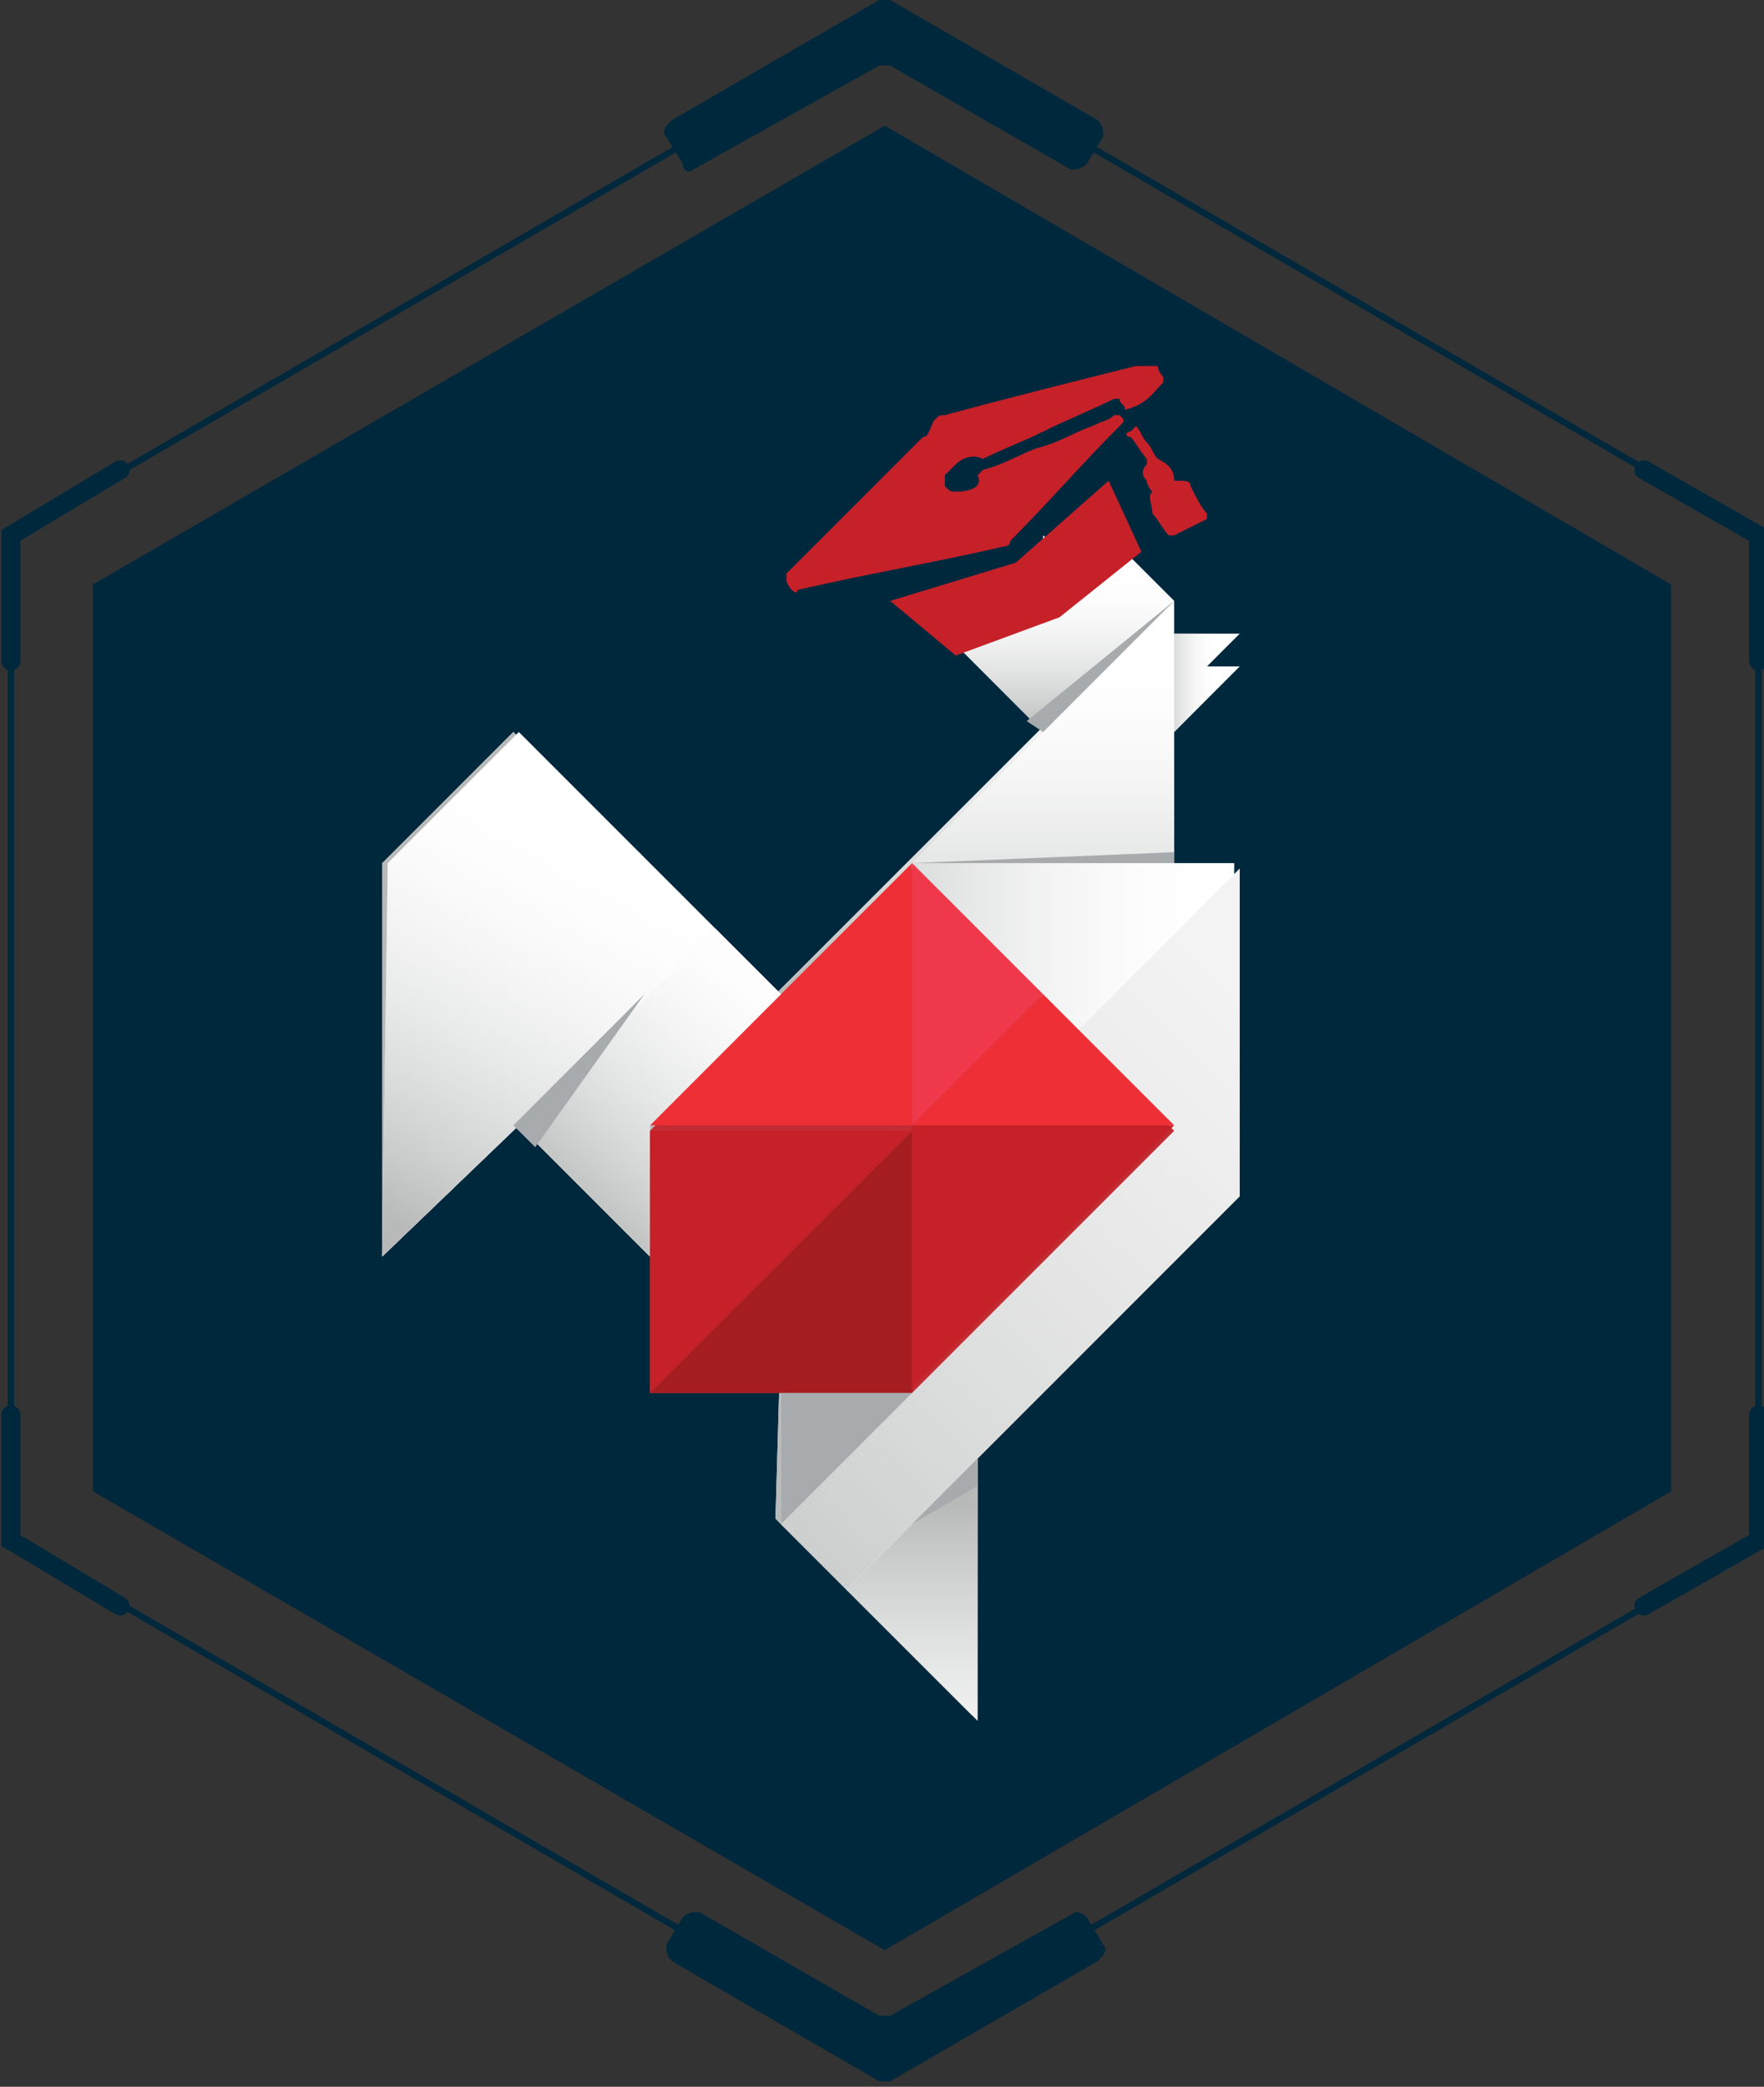 <?xml version="1.0" encoding="utf-8"?>
<!-- Generator: Adobe Illustrator 28.0.0, SVG Export Plug-In . SVG Version: 6.00 Build 0)  -->
<svg version="1.1" id="Layer_2_00000086682010565004485440000011907094039769008548_"
	 xmlns="http://www.w3.org/2000/svg" xmlns:xlink="http://www.w3.org/1999/xlink" x="0px" y="0px" viewBox="0 0 32.3 38.2"
	 style="enable-background:new 0 0 32.3 38.2;" xml:space="preserve">
<rect x="0" y="0" width="32.3" height="38.2" fill="#333333" stroke="none"/>
<style type="text/css">
	.st0{fill:#00283D;}
	.st1{fill:none;stroke:#00283D;stroke-width:0.116;stroke-miterlimit:10;}
	.st2{fill:none;stroke:#00283D;stroke-width:0.347;stroke-linecap:round;stroke-miterlimit:10;}
	.st3{fill:#FFFFFF;}
	.st4{fill:url(#SVGID_1_);}
	.st5{fill-rule:evenodd;clip-rule:evenodd;fill:#FFFFFF;}
	.st6{fill-rule:evenodd;clip-rule:evenodd;fill:url(#SVGID_00000174590163831636475060000003366761884996514188_);}
	.st7{fill:url(#SVGID_00000139981882580327994220000009023516703372568212_);}
	.st8{fill:url(#SVGID_00000134232087830331856650000016028318717239908789_);}
	.st9{fill:url(#SVGID_00000043449957875210882470000007380459636968395690_);}
	.st10{fill:url(#SVGID_00000035492116787195839780000003792440654976740512_);}
	.st11{fill:url(#SVGID_00000124154564459950055850000012791677947463510417_);}
	.st12{fill:#C32C33;}
	.st13{fill-rule:evenodd;clip-rule:evenodd;fill:#A51D21;}
	.st14{fill-rule:evenodd;clip-rule:evenodd;fill:#C62029;}
	.st15{fill:#EE2F35;}
	.st16{fill-rule:evenodd;clip-rule:evenodd;fill:#EF384B;}
	.st17{fill:url(#SVGID_00000065067489427805640940000011203692957249139620_);}
	.st18{fill:#A8ABAD;}
	.st19{fill:#C62029;}
</style>
<g id="Cyber_Sekurak">
	<g>
		<polygon class="st0" points="1.7,10.7 1.7,27.3 16.2,35.7 30.6,27.3 30.6,10.7 16.2,2.3 		"/>
		<polygon class="st1" points="0.2,9.8 0.2,28.2 16.2,37.5 32.2,28.2 32.2,9.8 16.2,0.5 		"/>
		<polyline class="st2" points="2.2,8.6 0.2,9.8 0.2,12.1 		"/>
		<polyline class="st2" points="2.2,29.4 0.2,28.2 0.2,25.9 		"/>
		<polyline class="st2" points="30.1,29.4 32.2,28.2 32.2,25.9 		"/>
		<polyline class="st2" points="30.1,8.6 32.2,9.8 32.2,12.1 		"/>
		<path class="st0" d="M19.9,35.1l0.3,0.5c0.1,0.1,0,0.2-0.1,0.3l-3.8,2.2c-0.1,0-0.1,0-0.2,0l-3.8-2.2c-0.1-0.1-0.1-0.2-0.1-0.3
			l0.3-0.5c0.1-0.1,0.2-0.1,0.3-0.1l3.3,1.9c0.1,0,0.1,0,0.2,0l3.4-1.9C19.7,35,19.8,35,19.9,35.1L19.9,35.1z"/>
		<path class="st0" d="M12.5,3l-0.3-0.5c-0.1-0.1,0-0.2,0.1-0.3L16.1,0c0.1,0,0.1,0,0.2,0l3.8,2.2c0.1,0.1,0.1,0.2,0.1,0.3L19.9,3
			c-0.1,0.1-0.2,0.1-0.3,0.1l-3.3-1.9c-0.1,0-0.1,0-0.2,0l-3.4,1.9C12.6,3.2,12.5,3.1,12.5,3L12.5,3z"/>
		<g id="Grafika">
			<g id="Cyberkurak">
				<path class="st3" d="M14.3,24.3l-2.4-3.6V23l-2.4-2.4L7,23v-7.2l2.4-2.4l4.8,4.8l1.2-1.2l6-6v4.8h1.2v6l-4.8,4.8v4.8l-3.6-3.6
					L14.3,24.3L14.3,24.3z"/>
				
					<linearGradient id="SVGID_1_" gradientUnits="userSpaceOnUse" x1="22.683" y1="655.115" x2="14.291" y2="655.115" gradientTransform="matrix(1 0 0 1 0 -633.871)">
					<stop  offset="0" style="stop-color:#FFFFFF;stop-opacity:0"/>
					<stop  offset="1" style="stop-color:#B8BABA"/>
				</linearGradient>
				<path class="st4" d="M14.3,24.3l-2.4-3.6V23l-2.4-2.4L7,23v-7.2l2.4-2.4l4.8,4.8l1.2-1.2l6-6v4.8h1.2v6l-4.8,4.8v4.8l-3.6-3.6
					L14.3,24.3L14.3,24.3z"/>
				<path class="st5" d="M22.1,12.2l0.6-0.6h-1.2v0.6l0,0v1.2l1.2-1.2H22.1z"/>
				
					<linearGradient id="SVGID_00000085239905838892238660000001418917549011284367_" gradientUnits="userSpaceOnUse" x1="22.303" y1="646.396" x2="21.182" y2="646.396" gradientTransform="matrix(1 0 0 1 0 -633.871)">
					<stop  offset="0" style="stop-color:#FFFFFF;stop-opacity:0"/>
					<stop  offset="1" style="stop-color:#B8BABA"/>
				</linearGradient>
				<path style="fill-rule:evenodd;clip-rule:evenodd;fill:url(#SVGID_00000085239905838892238660000001418917549011284367_);" d="
					M22.1,12.2l0.6-0.6h-1.2v0.6l0,0v1.2l1.2-1.2H22.1z"/>
				<path class="st3" d="M19.1,11V9.8l0.9,0.8l0.3-0.8l1.2,1.2l-2.4,2.4L16.7,11"/>
				
					<linearGradient id="SVGID_00000093170558867936629170000014571059535784082344_" gradientUnits="userSpaceOnUse" x1="19.076" y1="644.209" x2="19.076" y2="647.298" gradientTransform="matrix(1 0 0 1 0 -633.871)">
					<stop  offset="0" style="stop-color:#FFFFFF;stop-opacity:0"/>
					<stop  offset="1" style="stop-color:#B8BABA"/>
				</linearGradient>
				<path style="fill:url(#SVGID_00000093170558867936629170000014571059535784082344_);" d="M19.1,11V9.8l0.9,0.8l0.3-0.8l1.2,1.2
					l-2.4,2.4L16.7,11"/>
				<path class="st3" d="M7.1,15.8l2.4-2.4l4.8,4.8l-2.4,2.4V23l-2.4-2.4L7,23L7.1,15.8L7.1,15.8z"/>
				
					<linearGradient id="SVGID_00000054225910341316076860000013432922527944102275_" gradientUnits="userSpaceOnUse" x1="11.622" y1="649.325" x2="7.714" y2="656.514" gradientTransform="matrix(1 0 0 1 0 -633.871)">
					<stop  offset="0" style="stop-color:#FFFFFF;stop-opacity:0"/>
					<stop  offset="1" style="stop-color:#B8BABA"/>
				</linearGradient>
				<path style="fill:url(#SVGID_00000054225910341316076860000013432922527944102275_);" d="M7.1,15.8l2.4-2.4l4.8,4.8l-2.4,2.4V23
					l-2.4-2.4L7,23L7.1,15.8L7.1,15.8z"/>
				<path class="st3" d="M14.3,24.3l8.4-8.4v6l-7.2,7.2l-1.2-1.2V24.3L14.3,24.3z"/>
				
					<linearGradient id="SVGID_00000017495800262927527620000016963372185236829333_" gradientUnits="userSpaceOnUse" x1="22.904" y1="652.491" x2="10.385" y2="665.011" gradientTransform="matrix(1 0 0 1 0 -633.871)">
					<stop  offset="0" style="stop-color:#DADBDA;stop-opacity:0.35"/>
					<stop  offset="1" style="stop-color:#B8BABA"/>
				</linearGradient>
				<path style="fill:url(#SVGID_00000017495800262927527620000016963372185236829333_);" d="M14.3,24.3l8.4-8.4v6l-7.2,7.2
					l-1.2-1.2V24.3L14.3,24.3z"/>
				<path class="st3" d="M15.5,29.1l2.4-2.4v4.8L15.5,29.1L15.5,29.1z"/>
				
					<linearGradient id="SVGID_00000004528127788803118460000015933346939321525380_" gradientUnits="userSpaceOnUse" x1="16.672" y1="661.429" x2="16.672" y2="668.701" gradientTransform="matrix(1 0 0 1 0 -633.871)">
					<stop  offset="0" style="stop-color:#B8BABA"/>
					<stop  offset="1" style="stop-color:#FFFFFF;stop-opacity:0"/>
				</linearGradient>
				<path style="fill:url(#SVGID_00000004528127788803118460000015933346939321525380_);" d="M15.5,29.1l2.4-2.4v4.8L15.5,29.1
					L15.5,29.1z"/>
				<path class="st3" d="M21.5,11v4.8h-4.8L21.5,11z"/>
				
					<linearGradient id="SVGID_00000100362664751615761810000013621716857786091651_" gradientUnits="userSpaceOnUse" x1="19.077" y1="645.521" x2="19.077" y2="652.409" gradientTransform="matrix(1 0 0 1 0 -633.871)">
					<stop  offset="0" style="stop-color:#FFFFFF;stop-opacity:0"/>
					<stop  offset="1" style="stop-color:#B8BABA"/>
				</linearGradient>
				<path style="fill:url(#SVGID_00000100362664751615761810000013621716857786091651_);" d="M21.5,11v4.8h-4.8L21.5,11z"/>
				<path class="st12" d="M11.9,25.5v-4.8l4.8-4.8l2.4,2.4l2.4,2.4l-4.8,4.8L11.9,25.5L11.9,25.5z"/>
				<path class="st13" d="M11.9,25.5h4.8v-4.8L11.9,25.5z"/>
				<path class="st14" d="M11.9,25.5v-4.8h4.8L11.9,25.5z M21.5,20.6l-4.8,4.8v-4.8H21.5z"/>
				<g>
					<polygon class="st15" points="11.9,20.6 16.7,20.6 16.7,15.8 					"/>
					<polygon class="st15" points="19.1,18.2 16.7,20.6 21.5,20.6 					"/>
				</g>
				<path class="st16" d="M19.1,18.2l-2.4-2.4v4.8L19.1,18.2L19.1,18.2z"/>
				<path class="st3" d="M13.1,17l-3.6,3.6l2.4,2.4v-2.4l2.4-2.4L13.1,17L13.1,17z"/>
				
					<linearGradient id="SVGID_00000178189307007706519200000004771721151482708374_" gradientUnits="userSpaceOnUse" x1="14.669" y1="651.269" x2="10.344" y2="656.066" gradientTransform="matrix(1 0 0 1 0 -633.871)">
					<stop  offset="0" style="stop-color:#FFFFFF;stop-opacity:0"/>
					<stop  offset="1" style="stop-color:#B8BABA"/>
				</linearGradient>
				<path style="fill:url(#SVGID_00000178189307007706519200000004771721151482708374_);" d="M13.1,17l-3.6,3.6l2.4,2.4v-2.4
					l2.4-2.4L13.1,17L13.1,17z"/>
				<path class="st18" d="M9.8,21l2-2.8l-2.4,2.4L9.8,21L9.8,21z"/>
				<path class="st18" d="M17.9,26.7l-1.2,1.2l1.2-0.7V26.7z"/>
				<path class="st18" d="M18.8,13.2l2.7-2.2l-2.4,2.4L18.8,13.2L18.8,13.2z"/>
				<path class="st18" d="M21.5,15.6v0.2h-4.8L21.5,15.6z"/>
				<path class="st18" d="M14.3,27.9l2.4-2.4h-2.4C14.3,25.5,14.3,27.9,14.3,27.9z"/>
			</g>
		</g>
		<g>
			<path class="st19" d="M21.2,6.7C21.2,6.7,21.1,6.7,21.2,6.7c-0.2,0-0.3,0-0.4,0c-1.2,0.3-2.4,0.6-3.5,0.9c-0.1,0-0.1,0-0.2,0.1
				C17,7.9,17,8,16.9,8c-0.4,0.4-0.9,0.9-1.3,1.3c-0.4,0.4-0.8,0.8-1.2,1.2c0,0,0,0.1,0,0.1c0,0.1,0.1,0.2,0.1,0.2
				c0,0,0.1,0.1,0.1,0c1.3-0.3,2.5-0.5,3.8-0.8c0,0,0.1,0,0.1-0.1c0.7-0.7,1.3-1.4,2-2.1c0.1-0.1,0.1-0.1,0-0.2c0,0,0,0-0.1,0
				c-0.1,0.1-0.2,0.1-0.4,0.2c-0.3,0.1-0.6,0.3-1,0.4c-0.3,0.1-0.6,0.3-1,0.4c0,0,0,0-0.1,0.1C18,8.9,17.8,9,17.5,9
				c-0.1,0-0.1,0-0.2-0.1c0-0.1,0-0.1,0-0.2c0.1-0.1,0.1-0.1,0.2-0.2c0.1-0.1,0.3-0.2,0.5-0.1c0,0,0,0,0,0c0.4-0.2,0.7-0.3,1.1-0.5
				c0.4-0.2,0.9-0.4,1.3-0.6c0,0,0.1,0,0.1,0c0,0.1,0.1,0.1,0.1,0.2c0,0,0,0,0,0C21,7.4,21.1,7.2,21.3,7c0,0,0,0,0-0.1
				C21.3,6.9,21.2,6.8,21.2,6.7L21.2,6.7z"/>
			<polygon class="st19" points="17.5,12 19.4,11.3 20.9,10.1 20.3,8.8 18.6,10.3 16.3,11 			"/>
			<path class="st19" d="M21.8,8.9c0-0.1-0.1-0.1-0.2-0.1c0,0,0,0-0.1,0c0-0.2-0.1-0.3-0.3-0.4c0,0,0,0,0,0
				c-0.1-0.1-0.1-0.2-0.2-0.3c-0.1-0.1-0.1-0.2-0.2-0.3c0,0,0,0-0.1,0.1c-0.1,0-0.1,0.1,0,0.1c0.1,0.1,0.2,0.3,0.3,0.4
				c0,0,0,0.1,0,0.1c-0.1,0.1-0.1,0.2,0,0.3C21,8.9,21.1,9,21.1,9c-0.1,0.1,0,0.2,0,0.4c0.1,0.1,0.2,0.3,0.3,0.4c0,0,0,0,0.1,0
				c0.2-0.1,0.4-0.2,0.6-0.3c0,0,0-0.1,0-0.1C22,9.3,21.9,9.1,21.8,8.9L21.8,8.9z"/>
		</g>
	</g>
</g>
</svg>
